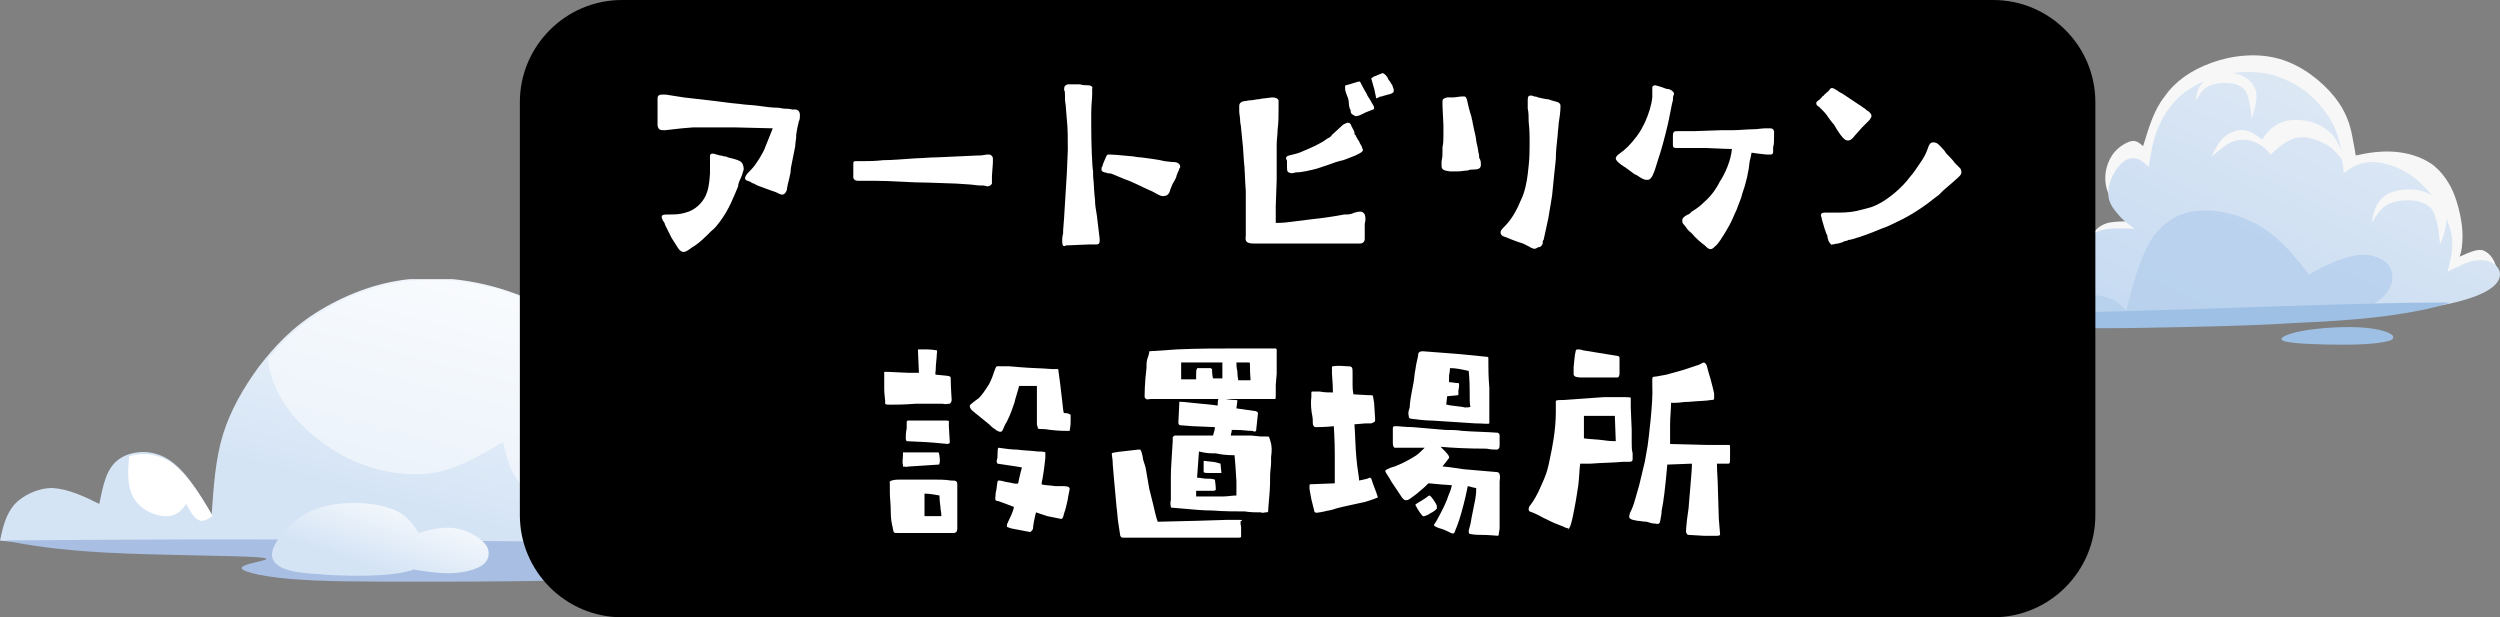 <?xml version="1.0" encoding="utf-8"?>
<!-- Generator: Adobe Illustrator 28.1.0, SVG Export Plug-In . SVG Version: 6.00 Build 0)  -->
<svg version="1.1" id="レイヤー_1" xmlns="http://www.w3.org/2000/svg" xmlns:xlink="http://www.w3.org/1999/xlink" x="0px"
	 y="0px" viewBox="0 0 266.9 65.9" style="enable-background:new 0 0 266.9 65.9;" xml:space="preserve">
<rect x="0" y="0" width="266.9" height="65.9" fill="#808080" stroke="none"/>
<style type="text/css">
	.st0{fill-rule:evenodd;clip-rule:evenodd;fill:#F7F7F7;}
	
		.st1{clip-path:url(#SVGID_00000017513254596611879160000017450106139876390068_);fill:url(#SVGID_00000147935912178087371440000000420158190156577427_);}
	.st2{opacity:0.72;fill-rule:evenodd;clip-rule:evenodd;fill:#B3CEEC;}
	.st3{fill-rule:evenodd;clip-rule:evenodd;fill:#9EC0E5;}
	.st4{fill-rule:evenodd;clip-rule:evenodd;fill:#C7DBF2;}
	
		.st5{clip-path:url(#SVGID_00000177473466063909493810000007385462662508716478_);fill:url(#SVGID_00000167362328140666737500000007612581019890268042_);}
	.st6{fill-rule:evenodd;clip-rule:evenodd;fill:#A8BFE3;}
	
		.st7{clip-path:url(#SVGID_00000112626827005552067110000018226081002923323310_);fill:url(#SVGID_00000065775219047781731700000012517684193322124217_);}
	.st8{fill-rule:evenodd;clip-rule:evenodd;fill:#FFFFFF;}
	.st9{opacity:0.5;fill-rule:evenodd;clip-rule:evenodd;fill:#FFFFFF;}
	.st10{fill:#FFFFFF;}
</style>
<g>
	<path class="st0" d="M193.7,21.6c0.5-1.2,1-2.4,1.8-3.2c0.8-0.8,2-1.1,3.1-1.3c1.1-0.1,2.3,0,3,0.1c0.7,0.1,1,0.3,1.2,0.5
		c1.3-0.9,2.7-1.8,4.1-2.3c1.4-0.5,2.8-0.6,4.7-0.3c1.8,0.3,4,1,5.6,2c1.6,0.9,2.6,2.1,3.3,3.4c0.7,1.4,1.2,3,1.2,4.9
		c0,1.9-0.4,4.2-0.9,6.4c0.7-0.2,1.5-0.4,1.8-1.5c0.3-1.1,0.2-3.1,0.5-4.4c0.3-1.3,1-1.8,1.9-2.1c1-0.2,2.2-0.2,3.4-0.1
		c-0.6-0.3-1.3-0.5-1.9-1.1c-0.7-0.6-1.3-1.4-1.6-2.5c-0.3-1.1-0.1-2.3,0.4-3.2c0.5-1,1.5-1.6,2.1-1.8c0.7-0.2,1,0.2,1.4,0.5
		c0.6-1.9,1.1-3.8,2.3-5.3c1.1-1.6,2.8-2.8,5-3.6c2.2-0.8,4.9-1.1,7.3-0.4c2.4,0.7,4.5,2.4,5.8,4c1.3,1.6,1.7,3.1,1.9,4.1
		c0.2,1,0.3,1.6,0.4,2.2c1.3-0.3,2.7-0.5,4.1-0.4c1.4,0.1,2.8,0.5,4,1.3c1.1,0.8,2,2.1,2.5,3.5c0.5,1.4,0.8,3,0.8,4.1
		c0,1.1-0.1,1.7-0.3,2.3c0.9-0.4,1.7-0.8,2.4-0.7c0.7,0.2,1.2,0.9,1.4,1.5c0.3,0.6,0.3,1.1-0.6,1.7c-0.9,0.6-2.6,1.5-6.7,1.8
		c-4.1,0.3-10.5,0.2-17,0.7c-6.5,0.5-13,1.7-19.8,1.5c-6.8-0.2-14-1.7-18.4-2.9c-4.4-1.2-6-2.1-7-3.2c-1-1.1-1.4-2.5-1.7-3.4
		c-0.3-0.9-0.6-1.5-0.8-2C194.2,22.3,193.9,21.9,193.7,21.6L193.7,21.6z"/>
	<g>
		<defs>
			<path id="SVGID_1_" d="M184.8,30.9c1,1,3.5,1.9,7.1,2.4c3.6,0.5,8.4,0.8,14.7,0.9c6.3,0.2,14.1,0.3,22.9,0.2
				c8.8-0.1,18.8-0.4,25.2-1c6.4-0.6,9.4-1.5,10.9-2.4c1.5-0.9,1.5-1.9,1-2.5s-1.3-0.8-2.2-0.7c-1,0.1-2,0.7-3.1,1.2
				c0.4-1.5,0.8-3.1,0.2-4.8c-0.5-1.8-2-3.8-3.6-5.1c-1.6-1.3-3.4-1.8-4.7-1.8c-1.3,0-2.2,0.6-3,1.2c-0.1-1.8-0.3-3.6-1.2-5.4
				c-1-1.8-2.7-3.6-4.8-4.5c-2-1-4.4-1.1-6.4-0.7c-2,0.4-3.7,1.2-5,2.3c-1.2,1.1-2,2.4-2.5,3.7c-0.5,1.3-0.7,2.6-0.9,3.9
				c-0.6-0.5-1.1-1-1.8-0.9c-0.6,0-1.3,0.6-1.8,1.4c-0.5,0.8-0.8,1.8-0.7,2.7c0.1,0.9,0.8,1.6,1.3,2.2c0.5,0.5,1,0.9,1.5,1.2
				c-1.5,0-3-0.1-3.9,0.3c-0.9,0.4-1.2,1.2-1.6,2.1c-0.4,0.9-0.7,1.9-1.1,2.9c0-1.5,0-3.1-0.4-4.6c-0.4-1.6-1.1-3.3-2.2-4.6
				c-1.1-1.3-2.7-2.2-4.4-2.8c-1.6-0.7-3.4-1.1-5-1.1c-1.6,0-3.1,0.4-4.3,1.1c-1.2,0.6-2.1,1.5-3,2.4c-0.5-0.5-0.9-1-1.9-1.3
				c-0.9-0.3-2.4-0.5-3.5-0.2c-1.1,0.3-2,0.9-2.5,1.8c-0.5,0.9-0.7,1.9-0.8,2.9c-0.1,1-0.1,1.8,0,2.6c0.1,0.8,0.4,1.6,0.6,2.5
				c-0.9-0.8-1.8-1.5-2.7-1.9c-0.9-0.3-1.8-0.2-2.3,0.7c-0.5,1-0.7,2.8-0.8,4.6c-0.7-1.3-1.4-2.7-2.1-3.4c-0.6-0.7-1.2-0.8-1.7-0.2
				C184,28.6,183.7,29.9,184.8,30.9L184.8,30.9z"/>
		</defs>
		<clipPath id="SVGID_00000139282570910981030870000008713450772609181841_">
			<use xlink:href="#SVGID_1_"  style="overflow:visible;"/>
		</clipPath>
		
			<linearGradient id="SVGID_00000049185902509146375070000012278125613331567521_" gradientUnits="userSpaceOnUse" x1="221.323" y1="29.895" x2="247.911" y2="-28.907">
			<stop  offset="0" style="stop-color:#C7DBF2"/>
			<stop  offset="1" style="stop-color:#F7F7F7"/>
		</linearGradient>
		
			<rect x="183.7" y="7.4" style="clip-path:url(#SVGID_00000139282570910981030870000008713450772609181841_);fill:url(#SVGID_00000049185902509146375070000012278125613331567521_);" width="83.3" height="27.1"/>
	</g>
	<path class="st2" d="M192.1,32.8c-0.7-0.8-1.1-2-0.7-2.7c0.4-0.7,1.6-0.9,2.6-0.6c1,0.3,1.8,1.1,2.6,2c-0.1-1.3-0.1-2.7,1.3-4.2
		c1.4-1.5,4.4-3.2,6.6-3.5c2.3-0.3,3.9,0.7,5.1,2.2c1.2,1.5,2,3.6,2.8,5.6c0.6-0.8,1.2-1.6,2.1-1.9c0.9-0.2,2,0.1,2.9,0.8
		c0.9,0.7,1.6,1.8,2.3,2.9c0.7-0.7,1.4-1.4,2.4-1.7c0.9-0.3,2.1-0.2,3,0.1c0.9,0.3,1.4,0.8,1.9,1.4c0.7-2.8,1.4-5.5,2.6-7.5
		c1.2-1.9,3-3.1,5.2-3.2c2.2-0.2,4.9,0.6,6.9,1.9c2,1.3,3.4,3.1,4.8,4.9c1.6-0.9,3.3-1.7,4.8-2c1.5-0.3,2.9,0.1,3.6,0.9
		c0.7,0.8,0.7,2.1-0.2,3.2c-0.9,1.1-2.7,2-6.9,2.5c-4.1,0.6-10.6,0.8-17.1,1c-6.5,0.1-13.1,0.1-19.1,0c-6-0.1-11.5-0.4-14.7-0.7
		C193.8,33.9,192.8,33.6,192.1,32.8L192.1,32.8z"/>
	<path class="st3" d="M185.2,31.3c1,0.7,1.9,1.4,4.2,2c2.3,0.6,5.9,1.1,9.9,1.3c4,0.3,8.4,0.3,13.3,0.4c5,0,10.5,0.1,16.1,0
		c5.6-0.1,11.3-0.2,16-0.5c4.7-0.2,8.4-0.5,11-0.9c2.7-0.4,4.4-0.8,5.2-1.1c0.8-0.2,0.8-0.2-0.4-0.2c-1.2,0-3.4,0-10.8,0.2
		c-7.4,0.2-19.9,0.7-30.1,0.9c-10.2,0.2-18.2,0.1-23.6-0.3C190.8,32.8,188,32,185.2,31.3L185.2,31.3z"/>
	<path class="st0" d="M250.3,18c-0.1-0.9-0.2-1.9-0.7-2.7c-0.4-0.9-1.2-1.6-2.3-2.1c-1-0.4-2.3-0.5-3.2-0.3c-0.9,0.2-1.5,0.7-1.8,1
		c-0.4,0.4-0.6,0.7-0.8,1c-0.6-0.5-1.2-0.9-1.9-1c-0.7-0.1-1.5,0.2-2.1,0.7c-0.6,0.5-1,1.3-1.4,2.1c0.8-0.6,1.5-1.3,2.3-1.6
		c0.8-0.3,1.7-0.2,2.4,0.1c0.7,0.3,1.2,0.8,1.6,1.3c0.9-0.8,1.8-1.6,2.8-1.8c1-0.2,2.2,0.2,3.1,0.7c0.9,0.5,1.4,1.2,1.7,1.6
		C250.2,17.6,250.2,17.8,250.3,18L250.3,18z"/>
	<path class="st0" d="M261.1,22.5c-0.3-1-1.4-1.8-2.5-2.1c-1.1-0.3-2.3-0.2-3.2,0.1c-0.9,0.3-1.4,0.9-1.7,1.5
		c-0.3,0.6-0.4,1.2-0.5,1.8c0.5-0.8,1-1.7,2-2.1c1-0.4,2.4-0.4,3.3-0.1c0.9,0.3,1.3,0.8,1.5,1.6c0.3,0.8,0.4,1.9,0.5,2.9
		C261,24.9,261.4,23.6,261.1,22.5L261.1,22.5z"/>
	<path class="st0" d="M240.8,9.6c-0.3-0.9-1.1-1.5-2-1.7c-0.9-0.3-1.9-0.2-2.6,0.1c-0.7,0.3-1.1,0.8-1.4,1.3c-0.3,0.5-0.3,1-0.4,1.5
		c0.4-0.7,0.8-1.4,1.6-1.7c0.8-0.3,2-0.3,2.7-0.1c0.7,0.2,1.1,0.7,1.3,1.3c0.2,0.7,0.3,1.5,0.4,2.4C240.7,11.6,241.1,10.5,240.8,9.6
		L240.8,9.6z"/>
	<path class="st0" d="M221.4,29.6c0.1-0.9,0.1-1.8-0.1-2.8c-0.3-1-0.8-2-1.7-2.5c-0.9-0.5-2-0.6-3-0.4c-0.9,0.1-1.7,0.4-2.1,0.7
		c-0.5,0.3-0.7,0.6-0.9,1c-0.4-0.4-0.7-0.9-1.2-1.1c-0.5-0.2-1-0.1-1.4,0c-0.4,0.1-0.7,0.3-0.8,0.6c-0.2,0.3-0.3,0.7-0.4,1.1
		c0.3-0.4,0.6-0.9,1-1c0.5-0.1,1.1,0,1.4,0.2c0.4,0.2,0.5,0.5,0.6,0.9c0.1,0.4,0.2,0.8,0.2,1.3c0.6-0.8,1.2-1.6,2.2-2
		c1-0.4,2.3-0.3,3.3,0.1c0.9,0.3,1.5,1,1.9,1.7C220.8,27.9,221.1,28.7,221.4,29.6L221.4,29.6z"/>
	<path class="st4" d="M211.1,32.6c-2.2-0.1-4.9,0.7-6.6,1.4c-1.8,0.7-2.7,1.2-2.2,1.7c0.4,0.5,2.1,1,5.5,1.3c3.4,0.3,8.4,0.3,11.5,0
		c3.2-0.3,4.5-0.8,4.3-1.3c-0.2-0.5-2-1.1-3.4-1.2c-1.4-0.1-2.5,0.1-3.5,0.4C214.9,33.8,213.3,32.7,211.1,32.6L211.1,32.6z"/>
	<path class="st3" d="M253.4,35.1c-1.8-0.3-4.7-0.2-6.8,0.1c-2.2,0.3-3.6,0.9-2.8,1.2c0.8,0.3,3.9,0.4,6.4,0.4
		c2.5,0,4.4-0.2,5.1-0.5C255.9,35.9,255.2,35.4,253.4,35.1L253.4,35.1z"/>
	<path class="st0" d="M223.6,35.7c-0.2-0.3-0.4-0.7-0.9-1c-0.5-0.3-1.4-0.7-2.1-0.8c-0.8-0.2-1.5-0.1-2.1,0c-0.6,0.1-1,0.2-1.5,0.4
		c-0.8-0.5-1.5-1-2.4-1.4c-0.8-0.4-1.8-0.6-2.7-0.6c-0.9,0-1.8,0.1-2.4,0.3c-0.6,0.1-0.9,0.3-1.2,0.4c1.1-0.1,2.2-0.1,3.2,0
		c1,0.1,1.9,0.4,2.7,0.9c0.8,0.5,1.6,1.1,2.4,1.7c0.6-0.3,1.2-0.6,2-0.8c0.7-0.2,1.6-0.2,2.4,0c0.8,0.1,1.4,0.4,1.8,0.6
		C223.2,35.4,223.4,35.6,223.6,35.7L223.6,35.7z"/>
</g>
<g>
	<g>
		<defs>
			<path id="SVGID_00000173152089679537653820000004503105098012403386_" d="M17.9,58c16.9,0.1,50,0.2,67.4,0.2
				c17.3,0,18.8,0,19.5-0.5c0.8-0.5,0.9-1.6,0.1-2.5c-0.8-0.9-2.4-1.8-5-1.5c-2.6,0.3-6.3,1.7-9.9,3.2c0.5-1.8,0.9-3.5,0.2-5.8
				c-0.7-2.2-2.5-4.9-5.6-6.3c-3.1-1.4-7.3-1.4-10.4-0.4c-3.1,1-5,3-6.9,5c-0.4-2.9-0.9-5.8-2.1-8.7c-1.2-2.8-3.1-5.5-6.5-7.6
				c-3.5-2.1-8.5-3.5-13-3.4c-4.5,0-8.5,1.6-11.5,3.4c-3,1.8-4.9,3.9-6.6,6.1c-1.6,2.2-3,4.6-3.8,7.2c-0.8,2.6-1,5.6-1.2,8.5
				c-1.4-2.4-2.9-4.8-4.7-5.9c-1.8-1.1-4-0.9-5.3,0.1c-1.3,1-1.6,2.8-2,4.7C9,53,7.3,52.2,5.6,52.1c-1.6,0-3.2,0.8-4.1,1.8
				C0.6,55,0.3,56.3,0,57.7C0.5,57.8,1,57.9,17.9,58L17.9,58z"/>
		</defs>
		<clipPath id="SVGID_00000183249453220534697730000004807120016602549908_">
			<use xlink:href="#SVGID_00000173152089679537653820000004503105098012403386_"  style="overflow:visible;"/>
		</clipPath>
		
			<linearGradient id="SVGID_00000137819852515042045180000015247737304909266365_" gradientUnits="userSpaceOnUse" x1="49.797" y1="55.525" x2="59.071" y2="20.49">
			<stop  offset="0" style="stop-color:#D5E4F5"/>
			<stop  offset="1" style="stop-color:#FFFFFF"/>
		</linearGradient>
		
			<rect y="29.8" style="clip-path:url(#SVGID_00000183249453220534697730000004807120016602549908_);fill:url(#SVGID_00000137819852515042045180000015247737304909266365_);" width="105.7" height="28.4"/>
	</g>
	<path class="st6" d="M0.4,57.7c2.7,0.5,5.5,1,11,1.3c5.5,0.3,13.8,0.3,16.2,0.5c2.4,0.2-1.1,0.5-1.7,1c-0.6,0.4,1.6,1,5,1.3
		c3.4,0.3,8,0.3,13.7,0.3c5.7,0,12.7,0,20.3-0.3c7.6-0.3,15.8-1,22.2-1.7c6.3-0.6,10.7-1.2,15.1-1.8c-21.1-0.3-42.2-0.5-59.2-0.6
		C25.9,57.5,13.1,57.6,0.4,57.7L0.4,57.7z"/>
	<g>
		<defs>
			<path id="SVGID_00000012462638739889623660000003343718891567662230_" d="M34.5,54.1c-2.2,0.6-3.7,2-4.6,3.2
				c-0.9,1.2-1.2,2.2-0.4,2.9c0.7,0.7,2.4,1,4.6,1.1c2.2,0.2,4.8,0.2,6.5,0.1c1.7-0.1,2.5-0.3,2.9-0.4c0.4-0.1,0.5-0.1,0.6-0.2
				c1.3,0.2,2.5,0.4,3.8,0.4c1.3,0,2.7-0.3,3.5-0.8c0.8-0.5,1-1.4,0.5-2.2c-0.6-0.8-2-1.6-3.3-1.8c-1.3-0.2-2.6,0.1-3.9,0.5
				c-0.7-1.1-1.5-2.2-3.3-2.7C39.6,53.6,36.7,53.5,34.5,54.1L34.5,54.1z"/>
		</defs>
		<clipPath id="SVGID_00000137120604379210061450000005960486648712513952_">
			<use xlink:href="#SVGID_00000012462638739889623660000003343718891567662230_"  style="overflow:visible;"/>
		</clipPath>
		
			<linearGradient id="SVGID_00000157288006980834870860000014931480799364039074_" gradientUnits="userSpaceOnUse" x1="39.716" y1="60.444" x2="42.743" y2="51.401">
			<stop  offset="0" style="stop-color:#D5E4F5"/>
			<stop  offset="1" style="stop-color:#FFFFFF"/>
		</linearGradient>
		
			<rect x="28.8" y="53.5" style="clip-path:url(#SVGID_00000137120604379210061450000005960486648712513952_);fill:url(#SVGID_00000157288006980834870860000014931480799364039074_);" width="23.8" height="8"/>
	</g>
	<path class="st8" d="M22.7,55.1c-1.4-2.4-2.9-4.8-4.7-5.9c-1.4-0.8-2.9-0.9-4.2-0.5c-0.3,2.5,0,3.9,0.7,4.8
		c0.9,1.2,2.5,1.7,3.5,1.6c1-0.1,1.4-0.7,1.9-1.3c0.4,0.8,0.8,1.5,1.3,1.7C21.6,55.8,22.2,55.4,22.7,55.1L22.7,55.1z"/>
	<path class="st9" d="M29.5,41.5c1.4,3.2,4.5,5.8,7.6,7.4c3.1,1.5,6.3,2,9.1,1.6c2.8-0.5,5.1-1.9,7.5-3.3c0.4,1.7,0.8,3.4,2.1,4.7
		c1.3,1.3,3.4,2.1,5.2,2.2c1.7,0.1,3.1-0.4,4.1-1.3c1-0.9,1.7-2,2.3-3.2c-0.4-2.9-0.9-5.8-2.1-8.7c-1.2-2.8-3.1-5.5-6.5-7.6
		c-3.5-2.1-8.5-3.5-13-3.4c-4.5,0-8.5,1.6-11.5,3.4c-2.5,1.5-4.2,3.2-5.7,5C28.7,39.4,29,40.4,29.5,41.5L29.5,41.5z"/>
	<path class="st9" d="M72.2,45.4c-0.9,3.3-0.9,5.5,0.5,7.1c1.5,1.8,4.7,2.8,7.5,3.2c2.8,0.4,5.4,0,7.9-1.5c0.8-0.5,1.7-1.2,2.5-1.9
		c-0.1-0.4-0.1-0.8-0.3-1.2c-0.7-2.2-2.5-4.9-5.6-6.3c-3.1-1.4-7.3-1.4-10.4-0.4C73.5,44.7,72.8,45,72.2,45.4L72.2,45.4z"/>
	<path class="st8" d="M99.9,53.8c-1.3,0.2-2.9,0.6-4.6,1.2c0.4,1.1,1.3,1.6,2.6,1.8c1.5,0.2,3.4,0.1,5.3-1c0.4-0.3,0.8-0.6,1.3-0.9
		C103.6,54,102.1,53.5,99.9,53.8L99.9,53.8z"/>
</g>
<g>
	<path d="M212.8,65.9H66.4c-6,0-10.9-4.9-10.9-10.9V10.9c0-6,4.9-10.9,10.9-10.9h146.4c6,0,10.9,4.9,10.9,10.9V55
		C223.7,61,218.8,65.9,212.8,65.9z"/>
	<g>
		<path class="st10" d="M82.2,20.3c-0.3-0.1-0.5-0.2-0.8-0.3c-0.3-0.1-0.6-0.2-0.9-0.4c-0.1,0-0.3-0.1-0.4-0.2
			c-0.1,0-0.2-0.1-0.3-0.1c-0.6-0.2,0-0.8,0.3-1.1c0,0,0.1-0.1,0.1-0.1c0.5-0.5,1.3-1.8,1.5-2.4c0.1-0.3,0.3-0.7,0.4-1l0.4-1
			l-4.1-0.1l-4.4,0l-1.2,0.1L71,13.9c-0.5,0-0.7,0-0.8-0.5c0-0.1,0-0.3,0-0.4c0-0.1,0-0.2,0-0.3c0-0.6,0-1.2,0-1.3v-0.3
			c0-0.1,0-0.2,0-0.3c0-0.1,0-0.2,0-0.3c0-0.3,0.2-0.4,0.4-0.4c0.1,0,0.2,0,0.3,0c0.1,0,0.1,0,0.2,0l1.9,0.3l2.6,0.3
			c1,0.1,2.2,0.3,3.4,0.4c0.6,0.1,1.3,0.1,2,0.2c0.7,0.1,1.4,0.2,2.1,0.2l0.6,0.1c0.3,0,0.6,0,0.9,0.1c0.6-0.1,0.8,0.2,0.8,0.6
			c0,0.1,0,0.5-0.1,0.6c-0.1,0.4-0.2,0.8-0.3,1.5c0,0.1,0,0.1,0,0.2c0,0.3-0.1,0.6-0.1,1c-0.1,0.5-0.2,1-0.3,1.5
			c-0.1,0.5-0.2,0.9-0.2,1.3c-0.1,0.5-0.2,0.9-0.3,1.3c0,0.1-0.1,0.4-0.1,0.6c-0.3,0.7-0.6,0.5-1.2,0.2L82.2,20.3z M71.7,25.4L71,24
			c0-0.1-0.1-0.3-0.2-0.4c-0.3-0.6-0.2-0.7,0.5-0.7h0.2c0.3,0,0.8,0,1.3-0.1c0.4-0.1,1-0.2,1.7-0.8c1.1-1,1.2-2.1,1.3-3.5
			c0-0.4,0-0.8,0-1.2c0-0.1,0-0.2,0-0.3c0-0.4-0.1-0.8,0.7-0.5c0.1,0,0.3,0.1,0.4,0.1c0.2,0,0.3,0.1,0.5,0.1c0,0,0.2,0,0.3,0.1
			c0.4,0.1,0.9,0.2,1.3,0.4c0.3,0.2,0.4,0.5,0.4,0.9c-0.1,0.3-0.2,0.7-0.4,1.1c-0.1,0.2-0.2,0.5-0.2,0.7c-0.5,1.2-1,2.5-1.9,3.7
			c-0.3,0.4-0.6,0.8-1,1.1l-0.4,0.4c-0.5,0.5-1.2,1.1-1.6,1.3c-0.4,0.3-0.7,0.5-0.9,0.5s-0.4-0.1-0.6-0.4L71.7,25.4z"/>
		<path class="st10" d="M104.8,19.8c-0.1,0-0.2,0-0.3,0l-0.9-0.1l-1.5-0.1l-2.9-0.1c-2,0-3.9-0.2-5.9-0.2h-0.7c-0.4,0-0.7,0-1,0
			c-0.3,0-0.4-0.1-0.5-0.3c0-0.1,0-0.2,0-0.3l0-0.1l0-1.1c0-0.2,0-0.3,0.3-0.3h0.4c0.1,0,0.3,0,0.6,0c0.4,0,1,0,1.9-0.1
			c0.9,0,2-0.1,3.5-0.2c0.6,0,1.4-0.1,2.2-0.1l4.4-0.2l0.2,0c0.3,0,0.6-0.1,0.8-0.1h0.2c0.2,0,0.4,0.2,0.4,0.4c0,0.1,0,0.3,0,0.5
			l-0.1,1.4c0,0.4,0,0.6,0,0.8c-0.1,0.2-0.3,0.3-0.5,0.3C105.1,19.8,104.9,19.8,104.8,19.8z"/>
		<path class="st10" d="M113.4,25.7c0-0.2,0-0.4,0.1-0.8c0-0.1,0-0.2,0-0.3l0.1-1.3c0.1-1.6,0.2-3.3,0.3-4.9l0.1-2.4
			c0-1.2,0-2.3-0.1-3.2l-0.1-1.2c0-0.4-0.1-0.7-0.1-1c0-0.1,0-0.2,0-0.3c0-0.3,0-0.6-0.1-0.7c0-0.4,0.1-0.5,0.4-0.6h0.1
			c0.2,0,0.4,0,0.6,0c0.2,0,0.4,0,0.6,0c0.3,0.1,0.5,0.1,0.7,0.1c0.2,0,0.4,0,0.5,0.1c0.2,0.1,0.1,0.2,0.1,0.3c0,0.1,0,0.2,0,0.2
			c0,0.1,0,0.3,0,0.4c0,0.4-0.1,1.1-0.1,2c0,0.4,0,0.8,0,1.3c0,2,0.1,4.5,0.2,4.9c0,0.1,0,0.3,0,0.5c0.1,0.9,0.1,1.8,0.2,2.5
			c0,0.6,0.1,1.1,0.2,1.7c0.1,0.8,0.2,1.7,0.3,2.5v0.2c0,0.4-0.2,0.4-0.5,0.4h-0.2c-0.2,0-0.3,0-0.5,0c-0.5,0-1.9,0.1-2.4,0.1
			C113.5,26.4,113.4,26.2,113.4,25.7z M123.7,20.8l-0.2-0.1c-0.2-0.1-0.5-0.3-0.8-0.4c-0.9-0.4-1.8-0.9-2.7-1.2l-1.2-0.5
			c-0.2-0.1-0.4-0.1-0.5-0.1c-0.1,0-0.2-0.1-0.4-0.1c-0.3-0.1-0.3-0.2-0.3-0.3c0-0.1,0-0.1,0-0.2c0,0,0.1-0.1,0.1-0.2l0.1-0.3
			c0.1-0.2,0.2-0.5,0.3-0.7c0.1-0.2,0.1-0.2,0.4-0.2c0.6,0,2.3,0.2,2.5,0.2c0.1,0,0.4,0.1,0.8,0.1c0.7,0.1,1.7,0.2,2.5,0.4
			c0.7,0.1,0.9,0.1,1,0.1c0.4,0,0.7,0.2,0.7,0.5c0,0,0,0.1-0.1,0.2c0,0.1-0.1,0.3-0.2,0.5c0,0.1-0.1,0.2-0.1,0.3
			c0,0.1-0.2,0.5-0.4,0.8c-0.2,0.5-0.3,0.7-0.3,0.8c-0.1,0.3-0.3,0.5-0.5,0.5C124.1,21,123.9,20.9,123.7,20.8z"/>
		<path class="st10" d="M133,25.2c0-0.1,0-0.3,0-0.5c0-0.2,0-0.4,0-0.8c0-0.2,0-0.3,0-0.5V23c0-0.1,0-0.4,0-0.7c0-0.5,0-1.2,0-1.9
			c-0.1-1.2-0.1-2.5-0.2-3.2l-0.1-1.5l-0.2-2c0-0.3-0.1-0.5-0.1-0.8c0-0.4-0.1-0.7-0.1-1c0-0.1,0-0.2,0-0.3c0-0.1,0-0.2,0-0.3
			c0-0.2,0.1-0.4,0.5-0.5c0.2,0,0.5-0.1,0.8-0.1c0.2,0,0.5-0.1,0.7-0.1c0.2,0,0.4-0.1,0.7-0.1l0.8-0.1c0.4,0,0.6,0.1,0.7,0.3
			c0,0.2,0,0.4,0,0.6c0,0.1,0,0.2,0,0.3c0,0.7,0,1.5-0.1,2.2c0,0.6-0.1,1.1-0.1,1.6c0,0.4,0,0.9,0,1.3c0,0.4,0,0.9,0,1.3
			c0,0.4,0,0.8,0,1.2l-0.1,2.8c0,0.4,0,0.8,0,1.2c0,0.2,0,0.5,0,0.6c0.2,0,0.8,0,1.5-0.1l2.4-0.3c1-0.1,2.4-0.3,3.4-0.5
			c0.1,0,0.2,0,0.3,0c0.3,0,0.6-0.1,0.8-0.2c0.1,0,0.3-0.1,0.5-0.1c0.1,0,0.2,0,0.2,0c0.1,0,0.3,0.1,0.4,0.3c0.1,0.3,0.1,0.6,0,1
			v1.6c0,0.3-0.2,0.5-0.5,0.5c-0.1,0-0.2,0-0.3,0c-0.2,0-0.5,0-0.7,0c-0.2,0-0.5,0-0.7,0H142c-0.4,0-0.8,0-1.2,0c-0.5,0-1,0-1.5,0
			h-1.8l-1.8,0c-0.9,0-1.4,0-1.8,0C133.1,26,132.9,25.8,133,25.2z M137.4,17.9l0-0.1c0-0.1,0-0.4,0-0.5c0,0,0-0.1,0-0.1
			c0-0.1-0.1-0.2-0.1-0.3c0-0.2,0.1-0.2,0.3-0.3c0.4-0.1,1-0.2,1.6-0.5c0.7-0.3,1.7-0.7,2.5-1.3c0.2-0.1,0.4-0.2,0.5-0.4l1.2-1.1
			c0.2-0.1,0.4-0.2,0.5-0.2c0.2,0,0.3,0.1,0.4,0.4c0,0.1,0.1,0.1,0.1,0.2c0.1,0.2,0.2,0.3,0.2,0.5c0,0.1,0,0.2,0.1,0.2l0.2,0.4
			l0.2,0.3c0.1,0.3,0.3,0.5,0.3,0.6c0,0.1,0.1,0.2,0.1,0.3c0,0.2-0.2,0.3-0.6,0.5l-0.2,0.1c-0.3,0.1-0.7,0.3-1.3,0.5
			c-0.5,0.1-1.1,0.3-1.6,0.5l-1.2,0.4c-0.8,0.2-1.6,0.4-2.2,0.4c-0.1,0-0.4,0.1-0.5,0.1C137.5,18.4,137.4,18.4,137.4,17.9z
			 M144.2,11.9c0-0.1,0-0.2-0.1-0.3c0-0.1-0.1-0.3-0.1-0.6c0-0.3-0.1-0.6-0.2-0.8c0-0.1-0.1-0.2-0.1-0.3c-0.1-0.2-0.1-0.5-0.1-0.6
			c0-0.1,0-0.2,0.1-0.2c0.1,0,1.3-0.4,1.4-0.4c0.1,0,0.1,0,0.3,0.4c0.1,0.2,0.3,0.6,0.5,0.9c0.1,0.3,0.3,0.5,0.4,0.7
			c0.2,0.4,0.4,0.6,0.4,0.8c0,0.1,0,0.1-0.1,0.2c-0.1,0-0.5,0.2-0.8,0.3c-0.2,0.1-0.4,0.2-0.4,0.2c-0.4,0.2-0.6,0.2-0.7,0.2
			C144.3,12.2,144.2,12.1,144.2,11.9z M146.8,9.9c0-0.1-0.1-0.5-0.2-0.8l-0.2-0.7c0,0,0-0.1,0.1-0.1c0.1-0.1,0.3-0.2,0.4-0.2
			l0.2-0.1c0.3-0.1,0.5-0.2,0.5-0.2c0.3,0.1,0.5,0.4,0.6,0.6c0,0.1,0.1,0.2,0.2,0.3l0.1,0.2c0.1,0.1,0.2,0.3,0.2,0.4
			c0.1,0.2,0.1,0.3,0.1,0.4c0,0.2-0.2,0.3-0.6,0.4c-0.1,0-0.3,0.1-0.4,0.1l-0.3,0.1c-0.1,0-0.2,0-0.3,0.1c-0.1,0-0.2,0.1-0.3,0.1
			C146.9,10.4,146.9,10.3,146.8,9.9z"/>
		<path class="st10" d="M153.9,17.7c0-0.1,0-0.3,0-0.5c0.1-0.4,0.1-0.7,0.1-1c0-0.2,0-0.3,0-0.5c0.1-0.4,0.1-0.9,0.1-1.3
			c0-0.3,0-0.6,0-1l-0.1-2.1c0-0.1,0-0.2,0-0.3c0-0.1,0-0.2,0-0.2c0-0.2,0.1-0.3,0.5-0.4c0.1,0,0.4,0,0.7,0l0.8-0.1
			c0.1,0,0.2,0,0.3,0c0.1,0,0.2,0,0.3,0.3c0.1,0.5,0.3,1.3,0.5,1.9c0,0.2,0.1,0.3,0.1,0.5c0.1,0.5,0.2,1,0.3,1.4
			c0.1,0.4,0.1,0.8,0.2,1.1c0.1,0.4,0.1,0.7,0.2,1c0,0.2,0,0.4,0.1,0.5c0.1,0.2,0.1,0.4,0.1,0.6c0,0.4-0.3,0.5-0.8,0.5
			c-0.2,0-0.4,0-0.6,0.1c-0.3,0-0.7,0.1-1.1,0.1c-0.2,0-0.5,0-0.8,0C154.1,18.2,153.9,18.1,153.9,17.7z M163.6,26.5
			c-0.1,0-0.2-0.1-0.4-0.2c-0.2-0.1-0.4-0.2-0.6-0.3c-1-0.3-1.6-0.6-1.9-0.7c-0.4-0.1-0.5-0.3-0.5-0.5c0-0.2,0.2-0.4,0.5-0.7
			c0.7-0.7,1.3-1.8,1.7-2.8c0.4-0.8,0.6-1.9,0.7-2.7l0.1-0.9c0.1-0.9,0.1-1.7,0.1-2.4v-0.4c0-0.4,0-1-0.1-1.9c0-0.5,0-1-0.1-1.4
			c0-0.4,0-0.7,0-0.9c0-0.4,0.1-0.5,0.3-0.5c0.1,0,0.2,0,0.4,0.1c0.1,0,0.2,0,0.4,0.1c0.4,0.1,0.9,0.2,1.1,0.2l0.3,0.1l0.7,0.2
			c0.2,0.1,0.3,0.2,0.3,0.4c0,0.6-0.1,1.3-0.2,1.9c0,0.4-0.1,0.8-0.1,1.2c-0.1,0.9-0.2,1.8-0.2,2.6l-0.2,1.9l-0.2,2l-0.4,2.4
			l-0.5,2.3c-0.1,0.1-0.1,0.2-0.1,0.3c0,0,0,0.1,0,0.1c-0.1,0.3-0.3,0.4-0.5,0.4C163.9,26.6,163.8,26.6,163.6,26.5z"/>
		<path class="st10" d="M175.4,19.1l-0.2-0.1c-0.3-0.2-0.6-0.4-0.7-0.4l-0.8-0.6l-0.6-0.4c-0.4-0.3-0.6-0.5-0.6-0.7
			c0-0.1,0.1-0.3,0.4-0.5c0.6-0.4,1.2-1,1.8-1.8c0.4-0.5,0.7-1.1,0.9-1.5c0.4-0.9,0.7-1.8,0.8-2.7c0-0.2,0-0.5,0-0.7
			c0-0.3,0-0.3,0-0.4c0-0.1,0.2-0.2,0.3-0.2h0c0,0,0.4,0.1,0.7,0.2c0.3,0.1,0.5,0.2,0.6,0.2c0,0,0.1,0,0.1,0
			c0.4,0.1,0.7,0.4,0.6,0.6c-0.1,0.2-0.1,0.4-0.1,0.6l-0.1,0.4c-0.1,0.5-0.2,1-0.3,1.5c0,0.2-0.1,0.3-0.1,0.5
			c-0.4,1.7-0.7,2.8-1.1,4c-0.2,0.7-0.4,1.3-0.6,1.7c-0.2,0.3-0.3,0.4-0.5,0.4S175.6,19.2,175.4,19.1z M182,26.2
			c-0.4-0.3-0.9-0.7-1.4-1.3c-0.1-0.1-0.4-0.3-0.5-0.5c-0.1-0.1-0.2-0.3-0.4-0.5c-0.1-0.1-0.1-0.3-0.1-0.4c0-0.2,0.2-0.4,0.6-0.6
			c0.1,0,0.2-0.1,0.3-0.2l0.1-0.1c0.5-0.3,0.9-0.6,1.2-0.9c0.7-0.6,1.3-1.3,1.8-2.3c0.6-0.9,1.2-2.3,1.3-3.5l-0.2,0
			c-0.6,0-2.2-0.1-2.6-0.1c-0.3,0-0.7,0-1.1,0c-0.5,0-0.9,0-1,0h-1c-0.2,0-0.4,0-0.4-0.3v-0.9c0-0.6,0.1-0.6,0.6-0.6
			c0.1,0,0.2,0,0.3,0l1.4,0l2.9-0.1c0.2,0,0.4,0,0.6,0c0.2,0,0.4,0,0.6,0c0.7,0,1.5-0.1,2.2-0.1c0.4,0,0.9-0.1,1.3-0.1
			c0.1,0,0.3,0,0.4,0c0.2,0,0.4,0,0.5,0.3c0,0.1,0,0.3,0,0.5c0,0.5,0,1-0.1,1.2c0,0.1,0,0.1,0,0.2c0,0.1,0,0.2,0,0.3
			c0,0.3-0.2,0.3-0.3,0.3c-0.1,0-0.1,0-0.2,0l-0.2,0l-0.9-0.1l-0.7-0.1l-0.1,0.5l-0.1,0.4c-0.1,1.1-0.4,2.4-0.8,3.5
			c-0.1,0.5-0.4,1.1-0.6,1.7c-0.3,0.6-0.5,1.2-0.8,1.7c-0.1,0.2-0.3,0.5-0.4,0.7c-0.4,0.6-0.7,1.2-1.1,1.5c-0.2,0.2-0.3,0.3-0.5,0.3
			C182.4,26.6,182.2,26.4,182,26.2z"/>
		<path class="st10" d="M196.5,14.4c-0.3-0.4-0.6-0.9-0.7-1.1c-0.2-0.2-0.5-0.6-0.7-0.9c-0.2-0.3-0.4-0.5-0.6-0.7l-0.3-0.3
			c-0.2-0.1-0.3-0.2-0.3-0.4c0-0.1,0.1-0.2,0.4-0.4c0,0,0-0.1,0.1-0.1c0.1-0.1,0.1-0.2,0.3-0.3c0.1-0.1,0.1-0.2,0.2-0.2
			c0.1-0.1,0.2-0.2,0.2-0.2c0.1,0,0.1-0.1,0.2-0.2c0.1-0.1,0.1-0.2,0.3-0.2c0.1,0,0.3,0.1,0.6,0.3c0.1,0.1,0.3,0.2,0.5,0.3
			c0.3,0.2,0.6,0.4,0.9,0.6l0.9,0.6c0.2,0.1,0.4,0.3,0.6,0.4c0.1,0.1,0.2,0.2,0.4,0.3c0.2,0.2,0.3,0.3,0.3,0.5
			c0,0.1-0.1,0.2-0.2,0.4l-0.8,0.8l-0.8,0.9c-0.3,0.4-0.5,0.5-0.7,0.5C197,15,196.8,14.8,196.5,14.4z M195.2,25.7
			c0-0.1-0.1-0.3-0.1-0.4c0-0.1,0-0.2-0.1-0.3c-0.3-0.8-0.4-1.3-0.5-1.6c0-0.2-0.1-0.3-0.1-0.4c0-0.2,0.1-0.3,0.4-0.3
			c0.1,0,0.1,0,0.2,0c0.4,0,0.9,0,1.2,0c1.1,0,1.8-0.1,2.5-0.3l0.4-0.1c0.4-0.1,0.8-0.2,1.2-0.4c1.3-0.6,2.8-1.9,3.6-3
			c0.3-0.3,0.9-1.2,1.3-1.8c0.4-0.6,0.6-1.2,0.7-1.5c0.1-0.2,0.2-0.4,0.5-0.4c0.1,0,0.2,0,0.4,0.1c0.3,0.2,0.6,0.6,0.8,0.8
			c0,0,0.1,0.2,0.3,0.4c0.2,0.2,0.6,0.6,0.8,0.9c0.2,0.2,0.4,0.4,0.6,0.6c0.1,0.2,0.1,0.3,0.1,0.4c0,0.2-0.1,0.3-0.3,0.5
			c-0.3,0.3-0.9,0.8-1.6,1.4c-0.1,0.1-0.3,0.3-0.5,0.5l-0.4,0.3c-1.1,0.9-2.6,1.9-3.9,2.5c-0.6,0.3-1.2,0.6-1.8,0.8
			c-1.2,0.5-2.3,0.9-2.7,1l-0.3,0.1l-0.4,0.1c-0.1,0-0.2,0-0.3,0.1c-0.2,0-0.4,0.1-0.6,0.2c-0.1,0-0.3,0.1-0.4,0.1
			c-0.2,0-0.4,0.1-0.6,0.1C195.6,26.2,195.4,26.1,195.2,25.7z"/>
		<path class="st10" d="M94.5,43.1c0,0,0-0.2,0-0.3c0-0.2-0.1-0.7-0.1-1.3c0-0.3,0-0.5,0-0.8c0-0.6,0-0.9,0-1c0,0,0.2,0,0.4,0
			l2.2,0.1l1.1,0c0,0,0,0,0-0.1L98,37.4c0-0.1,0-0.1,0.1-0.1h0.8c0.5,0,1.1,0.1,1.1,0.1c0.1,0,0,0.3,0,0.7c0,0.2-0.1,0.8-0.1,1.3
			c0,0.3-0.1,0.5,0,0.6c0.9,0.1,1.4,0.1,1.5,0.2c0.1,0,0.1,0.1,0.1,0.3c0,0.8,0.1,2.1,0.1,2.2c0,0.2-0.1,0.3-0.2,0.4
			c-0.3,0-0.4,0.1-0.8,0c-0.5,0-1.5,0-2.8,0c-1.3,0.1-2.1,0.1-2.5,0.1c-0.2,0-0.3,0-0.4,0C94.7,43.2,94.6,43.2,94.5,43.1z
			 M95.8,56.9c-0.4,0-0.4,0-0.5-0.6c-0.1-0.4-0.2-0.9-0.2-1.6c0-0.9-0.1-1.5-0.1-2.1c0-0.3,0-0.6,0-0.9c0-0.2-0.1-0.3,0.2-0.4
			c0.3-0.1,0.7-0.1,1-0.1c1,0,2.3,0,3.4,0c0.5,0,1.4,0,1.9,0.1c0.3,0,0.5,0,0.6,0.1c0.1,0.1,0.1,0.2,0.1,0.3c0,0.5,0,0.8,0,1.3
			l0,2.1c0,0.7,0,1.1,0,1.2c0,0.3,0,0.5-0.3,0.6l-0.7,0l-1.5,0h-1.6c-0.3,0-0.5,0-0.8,0C96.7,56.9,96.1,56.9,95.8,56.9z M96.4,49.6
			c-0.1-0.2,0-0.6,0-1c0-0.1,0-0.1,0-0.2c0,0,0,0,0-0.1c0.1,0,0.2,0,0.4,0l1.6,0h1.8c0.1,0.1,0.2,1.1,0.1,1.1c0,0.1,0,0.2-0.1,0.2
			l-3.1,0.2c-0.2,0-0.4,0.1-0.5,0C96.4,49.9,96.4,49.8,96.4,49.6z M98.9,47.2l-2.1-0.1c0,0-0.1-0.1-0.1-0.3c0-0.2,0-0.6,0.1-1.1
			l0-0.7c0,0,0.1-0.1,0.1-0.1l4.1,0c0.2,0,0.3,0,0.3,0.1l0,0.5l0.1,1.7c0,0.2-0.1,0.1-0.2,0.2C101,47.4,100.4,47.3,98.9,47.2z
			 M100.5,55.1c0-0.4-0.1-0.7-0.1-1c-0.1-0.7-0.1-1.1-0.1-1.2c-1-0.2-1.5-0.2-1.6-0.2c0,0.8,0,1.7,0,2.4c0,0,0,0,0.1,0L100.5,55.1z
			 M112.2,45.9c-0.2,0-0.4-0.1-1.1-0.1c-0.1,0-0.3,0-0.3-0.1c0-0.1-0.1-0.3-0.1-0.4c0-0.7,0-1.5,0-2.2c0-0.8,0-1.5,0-1.9h-1.9
			c-0.2,0.8-0.4,1.3-0.5,1.8c-0.2,0.5-0.3,1-0.8,2c-0.4,0.6-0.4,1.1-0.7,1.1c-0.1,0-0.4-0.1-0.6-0.3c-0.2-0.1-0.4-0.3-0.6-0.5
			l-1.6-1.3c-0.3-0.2-0.6-0.6-0.4-0.8c0.1-0.1,0.6-0.5,0.9-0.7c0.3-0.3,0.6-0.7,1.1-1.5c0.3-0.6,0.4-0.9,0.6-1.5
			c0.1-0.2,0.1-0.4,0.3-0.4c0,0,0.2,0,0.6,0c0.2,0,0.4,0,0.6,0l1.2,0.1c1.1,0.1,2.2,0.1,3.4,0.2c0.2,0,0.4,0,0.6,0
			c0.1,0,0.1,0.1,0.1,0.2l0.2,1.5l0.2,1.7c0.1,0.8,0.1,1.2,0.2,1.3c0.2,0,0.5,0,0.7,0.2c0,0,0,0.5,0,0.6c0,0.5,0,0.3-0.1,1.1
			c0,0-0.1,0-0.2,0C113.6,46,113,46,112.2,45.9z M108.4,56.5l-0.5-0.1c-0.2-0.1-0.4-0.1-0.4-0.2V56c0.1-0.2,0.2-0.5,0.5-1.1
			c0.2-0.5,0.3-0.8,0.2-0.8l-1.6-0.6c-0.1,0-0.2,0-0.3-0.1c-0.1-0.1,0-0.5,0-0.8c0.1-0.3,0.1-0.7,0.2-1.2c0-0.1,0.1-0.1,0.2-0.1
			c0.2,0,0.8,0.2,1,0.2c0.5,0.1,0.8,0.2,1,0.1c0,0,0.1-0.6,0.4-1.7l-0.6-0.1l-2-0.3c0,0-0.1-0.1-0.1-0.3c0.1-0.3,0.1-0.4,0.1-0.8
			c0-0.1,0-0.6,0.1-0.6c0.7,0.1,1.4,0.2,2,0.2c0.7,0.1,1.4,0.1,2.2,0.2c0.2,0,0.7,0,0.8,0.1c0,0.1,0,0.2,0,0.6
			c-0.1,0.9-0.2,1.7-0.3,2.2c-0.1,0.4-0.1,0.6-0.1,0.6c0.2,0.1,0.8,0.1,1.5,0.2c0.3,0,0.6,0,0.9,0c0.4,0,0.6,0.1,0.6,0.3
			c0,0.1-0.2,0.9-0.2,1.1c-0.2,0.8-0.2,1-0.4,1.5c-0.1,0.5-0.2,0.6-0.3,0.6l-1.5-0.3l-1.2-0.4c-0.2,0.8-0.3,1.4-0.3,1.5
			c0,0.1,0,0.3-0.1,0.4c-0.1,0.1-0.2,0.2-0.2,0.2L108.4,56.5z"/>
		<path class="st10" d="M132.5,56.3c0,0.6,0,0.9,0,1c0,0.1-0.2,0.1-0.3,0.1H132c-0.3,0-0.7,0-1.1,0c-1.4,0-3.2,0-3.5,0
			c-2.6,0-4.8,0-5.1,0l-1.9,0c-0.3,0-0.4,0-0.5,0c-0.1,0-0.2,0-0.3-0.2c0-0.1-0.2-1.2-0.2-1.3c-0.1-0.6-0.1-1.1-0.2-1.8l-0.3-3.3
			l-0.1-1.2c0-0.6-0.1-0.9-0.1-1.1v-0.1c0-0.1,1-0.2,2.8-0.4c0,0,0.2,0,0.2,0c0.1,0,0.2,0.3,0.3,0.8c0,0.3,0.2,0.7,0.3,1.1l0.4,2.3
			l0.4,1.6c0.2,0.8,0.3,1.4,0.5,1.9l4.2-0.1l3.2-0.1c0.3,0,0.7,0,1.3,0c0.2,0,0.3,0,0.3,0.1C132.4,55.6,132.4,55.7,132.5,56.3z
			 M136.3,37.3V39l0,0.9l-0.1,1.2c0,0.6,0,0.8,0,1.1c0,0.3,0,0.4-0.1,0.4c-0.1,0-0.1,0-0.3,0l-0.7,0h-2.4c-0.7,0-1.8,0-3.8,0
			c-2.7,0-3,0-3,0h-1.7l-1.4,0c-0.4,0.1-0.5,0-0.6-0.2c0-0.2,0-1.6,0.2-3.1c0-0.6,0-0.8,0.2-1.3c0.1-0.4,0.1-0.4,0.1-0.5l3-0.2
			c2.2-0.1,4.5-0.1,6.8-0.1h1.9l1.8,0C136.2,37.2,136.2,37.2,136.3,37.3z M135.7,48.8c0,0.4,0,0.5,0,0.6c0,0.4-0.1,0.9-0.1,1.3
			c0,0.6,0,1.4-0.1,2.4l-0.1,1.2c0,0.4,0,0.4-0.3,0.4c-0.1,0-0.3,0.1-0.5,0c-0.5,0-1.1,0-1.7-0.1c-1,0-2.2,0-3.5-0.1
			c-1,0-2-0.1-3.1-0.2l-1.2-0.1c-0.1,0-0.1,0-0.1-0.1c0,0-0.1-0.4,0-0.7c0-0.5,0-1.3,0-2.5c0-1,0.1-2,0.2-3.8c0-0.1,0-0.2,0-0.4
			c0-0.1,0.1-0.1,0.2-0.2c0.3,0,0.4,0,0.6,0c0,0,0.6,0,1.6,0c1,0,1.9,0,1.9,0c0.1-0.4,0.2-0.6,0.2-0.9l-2.4-0.1l-1.3-0.1
			c-0.1,0-0.2-0.1-0.2-0.3l0.1-2l0-0.2c0,0,0.1,0,0.2,0c0.3,0,1,0.1,2.1,0.2c1.2,0.1,1.8,0.2,1.8,0.2c0-0.3,0-0.8,0.2-0.8
			c0.7,0.1,1.2,0.2,1.6,0.2c0.2,0,0.3,0,0.3,0.1l-0.1,0.8l2.1,0.3c0.1,0.1,0.2,0.1,0.2,0.2l-0.2,1.9c-0.1,0.1-0.2,0.1-0.4,0
			c-0.7,0-0.9-0.1-1.8-0.1c-0.2,0-0.3,0-0.4,0c0,0.3-0.1,0.4-0.1,0.6l2.2,0l1,0.1c0.2,0,0.5,0,0.6,0c0.2,0,0.3,0,0.3,0.1
			c0,0.1,0.1,0.2,0.1,0.3C135.8,47.6,135.8,48.1,135.7,48.8z M130.5,38.7c0,0-0.8,0-2.3,0h-2.1l0,1.8c0,0,0,0,0.3,0
			c0.6,0,1.2,0,1.3,0c0-0.2,0-0.3,0-0.5c0-0.3,0-0.6,0.1-0.6c0,0,0-0.1,0-0.1h0.7c0.4,0,0.8,0,0.8,0s0,0.1,0.1,0.1
			c0,0.2,0,0.6,0.1,1c0.5,0,0.6,0,1,0V38.7z M132,52.6l0-1.2l-0.1-1.6l-0.1-1.2c-1,0-1.5-0.1-2-0.2c-0.6,0-1,0-1.8-0.2l-0.2,2.8
			c0.4,0,0.7,0.1,0.9,0.1c0.5,0,0.6,0,1,0.1c0,0,0.1,0.6,0.1,1.1c0,0-0.1,0.1-0.3,0.1c-0.3,0-0.6,0-0.8,0c-0.3,0-0.7,0-1,0
			c0,0.3,0,0.5,0,0.6c0,0,0.2,0,0.3,0c1,0,1.6,0,2.6,0c0.5,0,0.9-0.1,1.4-0.1C132,52.8,132,52.7,132,52.6z M130.3,49.5
			c0,0.1,0.1,0.9,0.1,1c0,0-0.2,0-1.3,0c-0.3,0-0.5,0-0.6-0.1c0,0,0-0.3,0-0.9c0-0.1,0-0.2,0-0.3c0,0,0.1,0,0.9,0.1
			C129.6,49.3,130,49.4,130.3,49.5C130.3,49.5,130.3,49.5,130.3,49.5z M133.5,40.4c-0.1-1,0-1.6-0.1-1.7c-0.7,0-1.2,0-1.4,0
			c0,0.2,0,0.6,0.1,0.9c0,0.5,0.1,1,0.1,1c0.2,0,0.5,0,1.3,0V40.4z"/>
		<path class="st10" d="M140.3,54.5c-0.1-0.4-0.2-0.8-0.3-1.2c-0.1-0.6-0.2-1-0.2-1.2v-0.2c0-0.1,0-0.2,0.1-0.2l2.6-0.1
			c0-0.3,0-1.3,0-3.2c0-1.5-0.1-2.6-0.1-2.9c-0.9,0.1-1.8,0.1-1.9,0.1c-0.1,0-0.2,0-0.3-0.2c-0.1-0.2,0-0.6-0.1-1
			c-0.1-0.5-0.2-1.2-0.1-2c0-0.1,0-0.3,0-0.4c0-0.2,0-0.2,0.2-0.2c0.2,0,0.4,0,0.7,0c0.5,0.1,1,0.1,1.4,0.1c0-1-0.1-1.7-0.1-2
			c0-0.1,0-0.6,0-0.7c0,0,0-0.1,0.1-0.1c0.6-0.1,1.2,0,1.5,0c0.2,0,0.4,0,0.5,0.1c0.1,0.1,0.1,0.3,0.1,0.6c0,0.2,0,0.7,0,1.3
			c0,0.7,0.1,1,0.1,1c1.5,0.1,2,0.1,2,0.1c0.1,0,0.1,0.3,0.2,0.8l0.1,1.6c0,0.4,0.1,0.4-0.4,0.6c-0.2,0-0.4,0-0.6,0l-1.2,0.1
			c0.1,1.4,0.1,2.5,0.2,3.5c0.1,1.3,0.3,2.1,0.3,2.5c0.5-0.1,1-0.2,1.1-0.3c0.1,0,0.1,0,0.2,0.1c0.2,0.7,0.5,1.3,0.7,2
			c0,0-0.2,0.1-0.5,0.2c-0.3,0.1-0.8,0.3-1.4,0.4c-1.4,0.3-2.3,0.5-2.6,0.6c-0.5,0.2-0.9,0.2-1.2,0.3
			C140.8,54.7,140.3,54.9,140.3,54.5z M157.9,57.1c-0.6,0-0.9-0.1-1-0.1c-0.1-0.1-0.1-0.1-0.1-0.3c0-0.2,0.2-0.6,0.3-1.4
			c0.1-0.4,0.2-1.1,0.4-2c0.1-0.6,0.1-0.7,0.1-1.2c-0.2,0-0.8-0.2-0.9-0.2c-0.1,0.5-0.3,1.5-0.7,2.9c-0.3,1.1-0.6,1.7-0.7,2
			c-0.1,0.3-0.4,0.1-0.6,0c-0.2-0.1-0.6-0.3-1-0.4c0,0-0.7-0.2-0.6-0.4c0.1-0.1,0.4-0.6,0.9-1.6c0.1-0.2,0.3-0.6,0.5-1.1
			c0.1-0.4,0.4-0.9,0.5-1.5c-1.7-0.1-2.2-0.2-2.5-0.2c-0.3,0.3-0.5,0.5-1,0.9c-0.2,0.2-0.5,0.4-0.9,0.7c-0.4,0.3-0.7,0.3-1-0.2
			l-1-1.5c-0.1-0.1-0.2-0.4-0.3-0.5c-0.3-0.5-0.4-0.6-0.4-0.7c0-0.1,0-0.1,0.2-0.2c0.2-0.1,0.4-0.2,0.8-0.3c0.5-0.2,1.2-0.5,2-1
			c0.4-0.2,0.8-0.6,1.2-1c-1,0-2.2,0-3.2,0c-0.1,0-0.2-0.2-0.2-0.5c0-0.1,0-0.5,0-0.9c0-0.3,0-0.5,0-0.7c0-0.2,0.1-0.2,0.4-0.2
			c0.3,0,0.9,0.1,1.7,0.1c1.2,0.1,2.3,0.2,3.5,0.3c0.6,0,1.2,0,1.8,0.1c1.3,0.1,2.5,0.1,3.8,0.2c0.2,0.1,0.2,0.2,0.2,0.4
			c0,0.2,0,0.5,0,0.8c0,0.3,0,0.4-0.1,0.5c0,0-0.1,0.1-0.2,0.1c-0.2,0-0.6,0-1.1-0.1c-2.1,0-3.8-0.1-4.9-0.2c0.6,0.6,1,1,0.9,1.2
			l-0.7,0.9c0.2,0,1,0.1,2.3,0.3l3.5,0.3c0.5,0,0.3,0.9,0.3,1c0,1.2,0,1.8,0,3.8c0,0.6,0,0.9,0,1.2c-0.1,0.8-0.1,0.8-0.2,0.8
			C159.7,57.2,159.1,57.1,157.9,57.1z M152.9,44.9c-0.7,0-1.5-0.1-2.3-0.2c-0.2-0.1-0.2-0.1-0.2-0.3c-0.1-0.3,0-0.6,0.1-0.9
			c0-0.4,0.1-1.1,0.4-2.6c0.1-0.5,0.1-1,0.2-1.4c0.1-0.8,0.3-1.4,0.3-1.6c0-0.3,0.2-0.4,0.5-0.4l3.9,0.3l3,0.3
			c0.1,0,0.1,0.1,0.1,0.2c0,0.1,0,0.2,0,0.6c0,0.5,0,1.3,0.1,2.5c0,1.8,0,2.9,0,3.4c0,0.1,0,0.3,0,0.4c-0.1,0.1-0.6,0-1.5,0
			C156,45.1,154.4,45,152.9,44.9z M151.1,53.9c0-0.1,0.8-0.5,0.9-0.6c0.2-0.1,0.5-0.4,0.6-0.4c0.2,0,0.8,1,0.8,1.1
			c0,0.2,0,0.2,0,0.3c-0.2,0.2-0.3,0.3-0.7,0.5c-0.1,0.1-0.7,0.4-0.8,0.3C151.5,54.7,151.1,53.9,151.1,53.9z M156.9,41.6
			c0-0.2,0-1-0.1-2c-0.9-0.2-1.4-0.3-2-0.3c0,0,0,0.3-0.1,0.8c0,0.5,0,0.7,0,0.7c0.3,0,0.7,0.1,1,0.1c0.1,0,0.1,0.3,0,0.8
			c0,0.1,0,0.2,0,0.4c0,0.1-0.1,0.1-0.1,0.1l-1.1,0.1l-0.1,0.9c0.2,0,0.4,0.1,0.6,0.1c0.7,0.1,1,0.1,1.4,0.2c0.3,0,0.5,0,0.6-0.1
			C156.9,43.3,156.9,42.7,156.9,41.6z"/>
		<path class="st10" d="M167.4,56.4c-0.2,0-0.5-0.2-0.8-0.3c-1.1-0.4-1.3-0.6-1.8-0.8c-0.7-0.4-1.2-0.6-1.5-0.7c0,0-0.1-0.1-0.1-0.2
			c0-0.1,0-0.3,0.2-0.5c0.3-0.4,0.7-1,1.2-2.2c0.6-1.3,0.7-1.9,0.9-2.9c0.2-0.9,0.6-2.9,0.6-4.8c0-0.4,0-0.7,0-0.8
			c0-0.2,0-0.4,0-0.4c0.1-0.1,0.4-0.1,0.9-0.1l4.2-0.3l0.6,0l1.7,0c0.3,0,0.6,0,0.6,0.1l0,0.3l0,0.7l0.1,2.4c0,0.5,0,1,0,1.4
			c0,0.4,0,0.7,0.1,1.1c0,0.2,0,0.5,0,0.6c0,0.3-0.2,0.3-0.4,0.3c-0.2,0-0.5,0-0.6,0c-1,0.1-2.3,0.1-3.5,0.2c-0.3,0-0.8,0-1.1,0
			c-0.1,0.8-0.1,1.5-0.2,2.3c-0.1,0.6-0.2,1.4-0.4,2.4c-0.1,0.6-0.3,1.5-0.4,1.8c-0.1,0.3-0.2,0.5-0.4,0.5
			C167.7,56.5,167.5,56.4,167.4,56.4z M169.1,40.3c-0.6,0-1,0-1.1-0.3c0-0.1,0-0.4,0-0.8c0.1-0.8,0.1-1.3,0.2-1.6
			c0-0.2,0.1-0.3,0.2-0.3c0.1,0,0.4,0,0.6,0.1l3.7,0.6c0.1,0,0.2,0.1,0.2,0.2l0,1.7c0,0.2-0.1,0.4-0.2,0.4c0,0-0.2,0-0.5,0
			L169.1,40.3z M172.4,44.4l-1.8,0c-0.8,0-1.1,0-1.5,0c0,0.7,0,1.4,0,2.4c0.7,0.1,1.4,0.1,2.1,0.2c0.6,0.1,1.2,0.1,1.3,0.1
			L172.4,44.4z M183.1,57.2c-0.3,0-0.7,0-1.2,0l-1.7-0.1c0,0-0.2-0.1-0.2-0.4c0-0.1,0-0.3,0.1-1.2c0.1-0.8,0.2-1.3,0.2-1.6
			c0-0.2,0.1-1,0.2-2.4c0-0.2,0.2-2,0.1-2l-2.6,0.1c-0.2,2.3-0.4,4-0.6,4.9c0,0.4-0.1,0.7-0.1,0.8c-0.1,0.6-0.1,0.7-0.6,0.6
			c-0.3,0-0.6-0.1-0.9-0.2c-0.4,0-0.7-0.1-1-0.1c-0.4-0.1-0.6-0.1-0.7-0.2c-0.3-0.1-0.1-0.5-0.1-0.6c0.3-0.6,0.4-0.9,0.6-1.6
			l0.4-1.4l0.6-2.5l0.3-1.7c0.1-0.7,0.6-4.7,0.5-6.4l0-0.7c0-0.2,0-0.3,0.4-0.3l1.1-0.2c0.7-0.2,1.1-0.3,1.8-0.5l1.5-0.5
			c0.5-0.1,0.7-0.6,1,0c0.1,0.3,0.2,0.8,0.4,1.4c0.2,0.7,0.3,1.2,0.4,1.6c0,0.2,0,0.4,0,0.5c0,0.2-0.1,0.2-0.3,0.2
			c-0.5,0.1-1.3,0.1-2.4,0.2c-0.6,0-1,0.1-1.3,0.1c-0.2,0-0.3,0-0.6,0c0,0.8-0.1,1.5-0.1,2.3c0,0.7,0,1.5,0,2.1l3.9,0.1l1.8,0h0.6
			c0.1,0,0.1,0.1,0.1,0.3v0.8c0,0.8,0,0.9-0.2,0.9c-0.1,0-0.5,0-1.2,0c0,0.9,0.1,1.8,0.1,2.6l0.1,3.3l0.1,1.2c0,0.4,0.2,0.6-0.3,0.6
			C183.4,57.2,183.3,57.2,183.1,57.2z"/>
	</g>
</g>
</svg>
